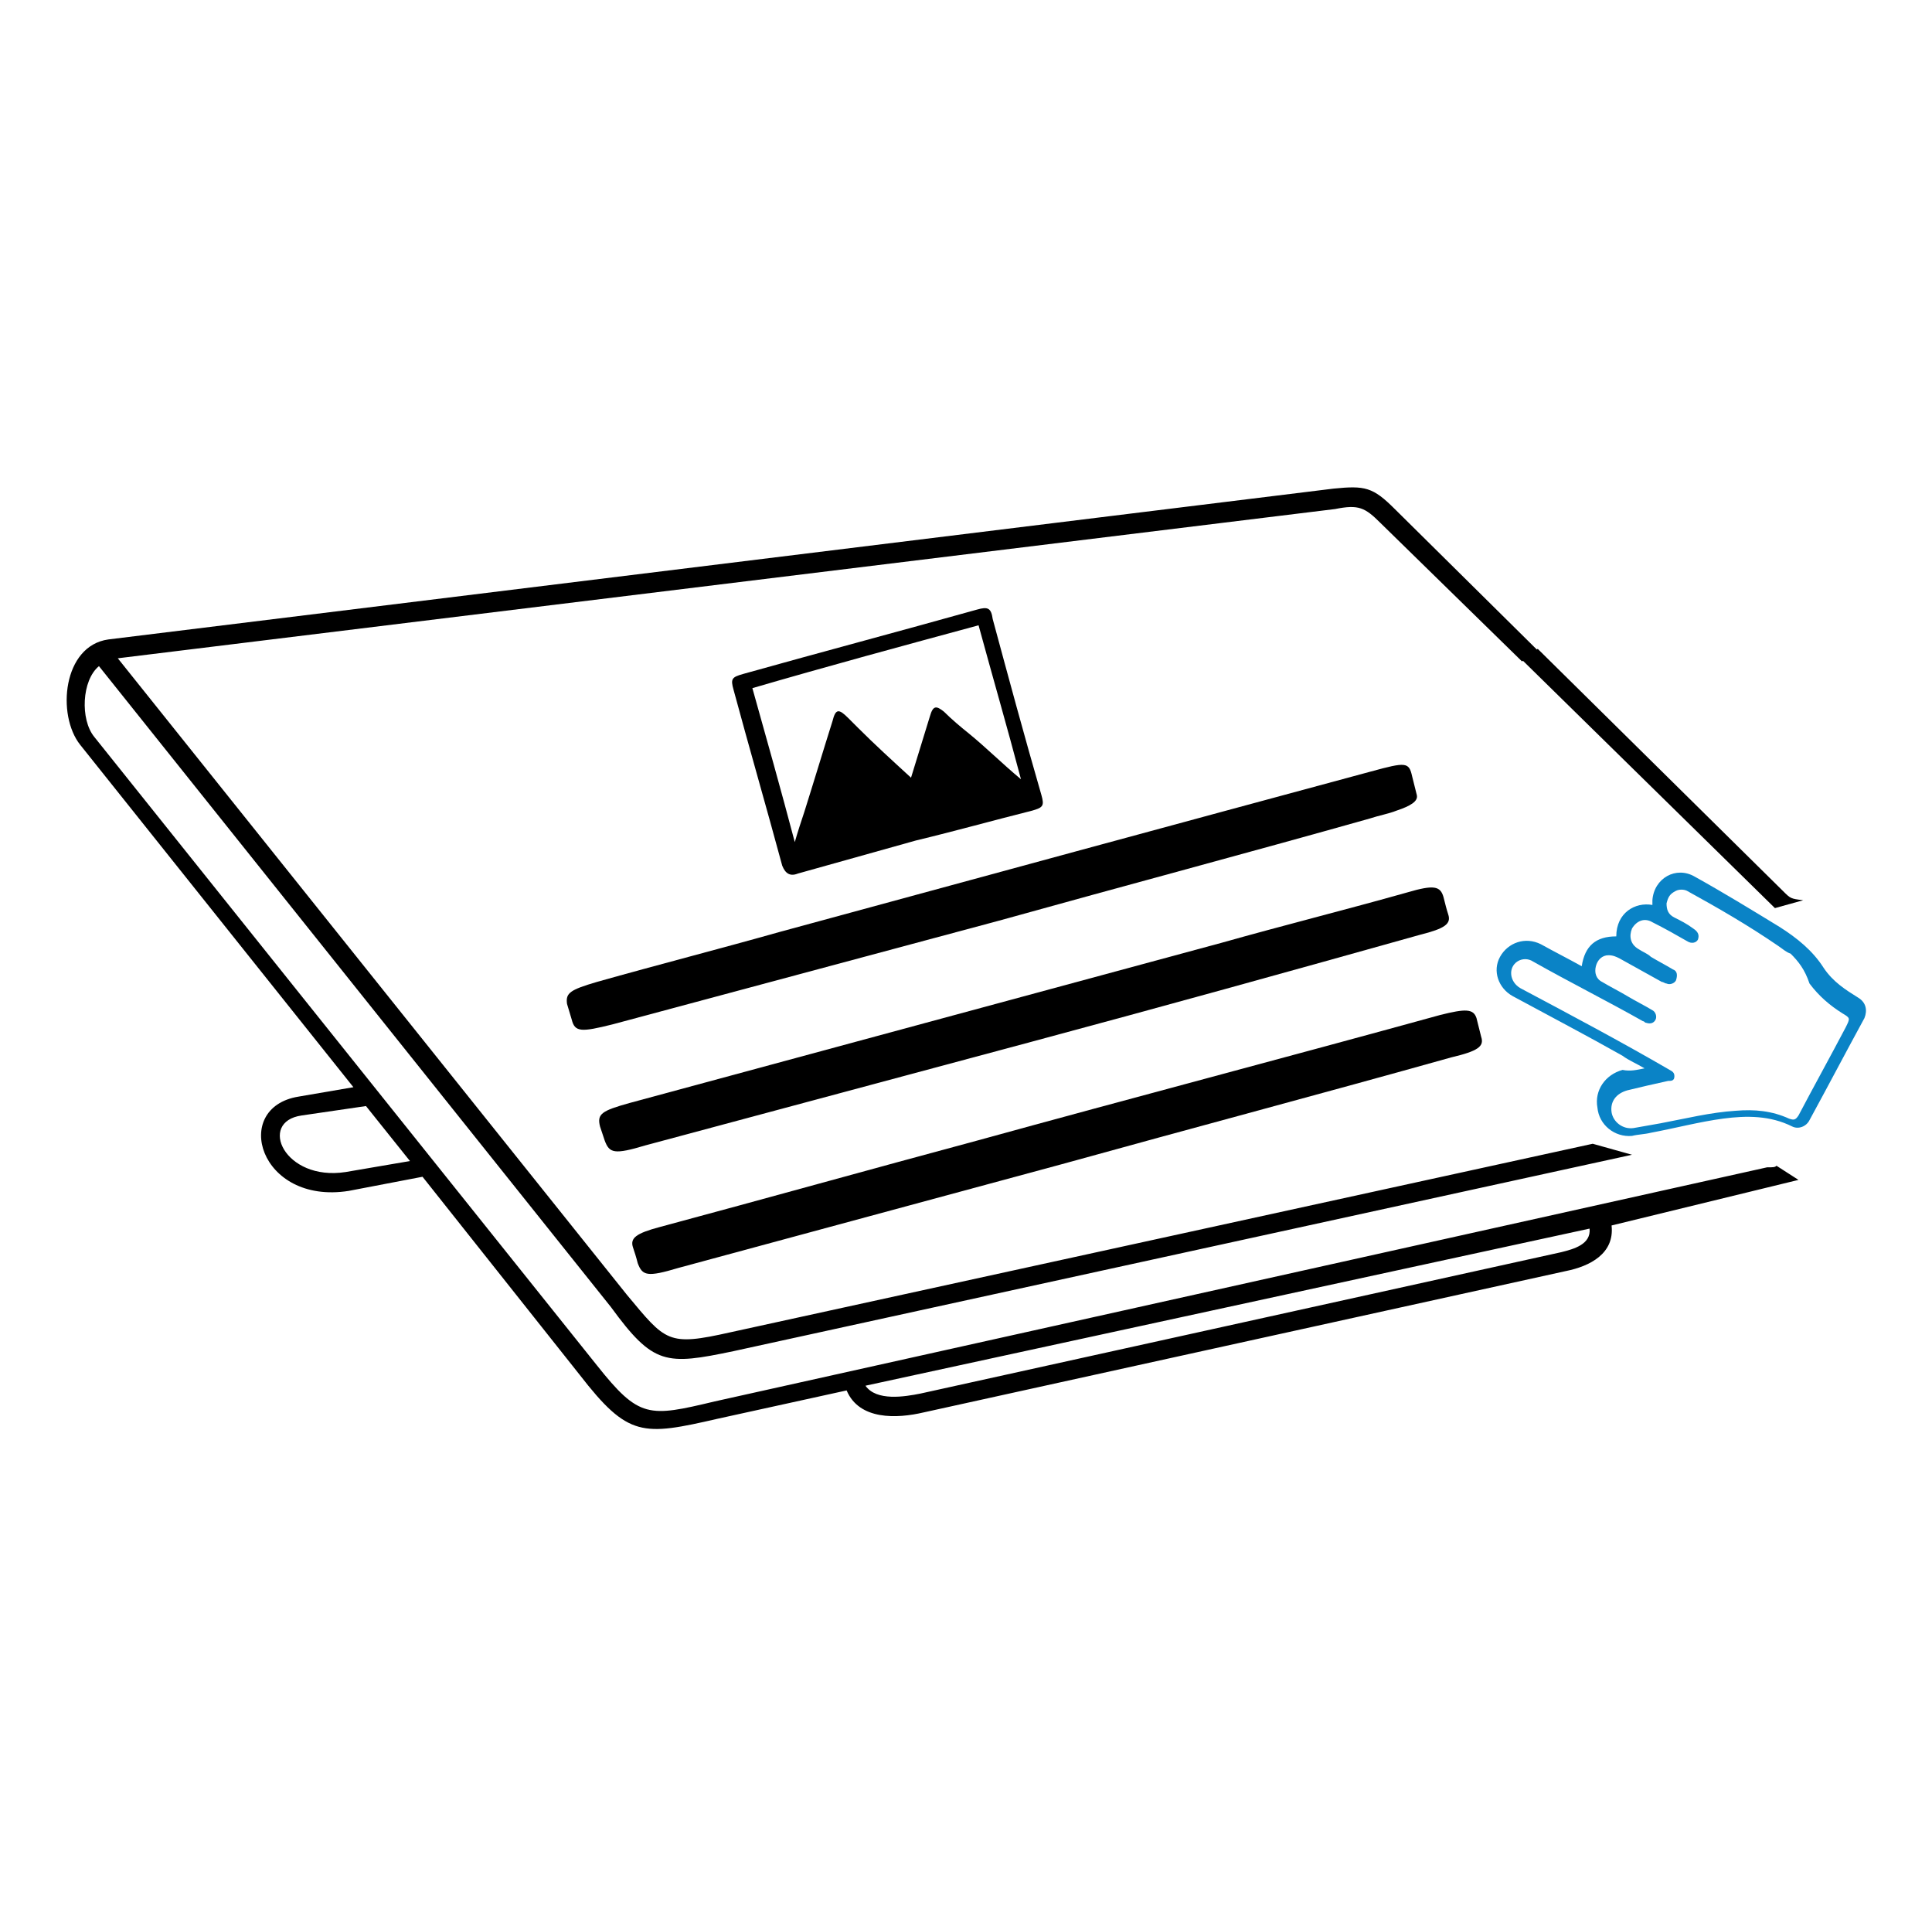 <?xml version="1.0" encoding="utf-8"?>
<!-- Generator: Adobe Illustrator 26.0.1, SVG Export Plug-In . SVG Version: 6.00 Build 0)  -->
<svg version="1.1" id="Layer_1" xmlns="http://www.w3.org/2000/svg" xmlns:xlink="http://www.w3.org/1999/xlink" x="0px" y="0px"
	 viewBox="0 0 123 122" style="enable-background:new 0 0 123 122;" xml:space="preserve">
<style type="text/css">
	.st0{fill:#0A83C6;}
</style>
<path d="M113.5,56.7L97.9,41.3l-1,0.7L113,57.8l1.8-0.5C114,57.2,114,57.2,113.5,56.7z M114.5,75.1l-1.4-0.9
	c-0.1,0.1-0.2,0.1-0.6,0.1l-67,14.9c-4.2,1-4.8,1.1-7.5-2.3l-32-40c-0.9-1.1-0.8-3.6,0.3-4.5l32.6,40.8c2.7,3.7,3.5,3.7,7.8,2.8
	l57.2-12.5l-2.5-0.7l-54.9,12c-4,0.9-4.1,0.6-6.6-2.4L7.5,41.9L85,32.4c1.5-0.3,1.9-0.1,2.9,0.9l9,8.8l1-0.7l-9.1-9
	c-1.4-1.4-1.9-1.5-3.9-1.3l-78,9.6c-2.9,0.4-3.3,4.8-1.8,6.7l17.4,21.8L19,69.8c-4.3,0.7-2.5,6.9,3.2,6l4.7-0.9l10,12.6
	c3.1,4,4,3.9,8.8,2.8l8.2-1.8c0.8,1.9,3.2,1.8,4.9,1.4l40.9-9c1.5-0.3,3.1-1.1,2.9-2.9L114.5,75.1z M22,74.6
	c-3.9,0.6-5.6-3.2-2.8-3.6l4.1-0.6l2.8,3.5L22,74.6z M99.4,79.7l-40.8,9c-1,0.2-2.8,0.5-3.5-0.5l46.1-10
	C101.3,79.2,100.2,79.5,99.4,79.7z"/>
<path class="st0" d="M104.7,68c-0.5-0.3-1-0.5-1.4-0.8c-2.3-1.3-4.6-2.5-7-3.8c-0.9-0.5-1.3-1.6-0.8-2.5s1.6-1.3,2.6-0.8
	c0.9,0.5,1.7,0.9,2.6,1.4c0.2-1.3,0.9-1.9,2.2-1.9c0-1.5,1.2-2.2,2.3-2c0-0.1,0-0.2,0-0.3c0.1-1.4,1.5-2.2,2.7-1.5
	c1.8,1,3.6,2.1,5.4,3.2c1.1,0.7,2.1,1.5,2.8,2.6c0.6,0.9,1.4,1.4,2.2,1.9c0.5,0.3,0.6,0.8,0.4,1.3c-1.2,2.2-2.3,4.3-3.5,6.5
	c-0.2,0.4-0.7,0.6-1.1,0.4c-1.4-0.7-2.9-0.7-4.4-0.5s-3,0.6-4.6,0.9c-0.4,0.1-0.8,0.1-1.2,0.2c-1.1,0.1-2.1-0.7-2.2-1.8
	c-0.2-1.1,0.5-2.1,1.6-2.4C103.8,68.2,104.2,68.1,104.7,68z M114,60.7L114,60.7c-0.3-0.1-0.5-0.3-0.8-0.5c-1.9-1.3-3.8-2.4-5.8-3.5
	c-0.2-0.1-0.5-0.1-0.7,0c-0.4,0.2-0.5,0.4-0.6,0.8c0,0.4,0.1,0.7,0.5,0.9s0.8,0.4,1.2,0.7c0.3,0.2,0.4,0.4,0.3,0.7
	c-0.1,0.2-0.4,0.3-0.7,0.1c-0.7-0.4-1.4-0.8-2.2-1.2c-0.5-0.3-1-0.1-1.3,0.4c-0.2,0.5-0.1,1,0.4,1.3c0.3,0.2,0.6,0.3,0.8,0.5
	c0.5,0.3,0.9,0.5,1.4,0.8c0.3,0.1,0.3,0.4,0.2,0.7c-0.1,0.2-0.4,0.3-0.6,0.2c-0.1,0-0.2-0.1-0.3-0.1c-0.9-0.5-1.8-1-2.7-1.5
	c-0.2-0.1-0.4-0.2-0.7-0.2c-0.4,0-0.7,0.3-0.8,0.7c-0.1,0.4,0,0.8,0.4,1c0.5,0.3,1.1,0.6,1.6,0.9c0.5,0.3,1.1,0.6,1.6,0.9
	c0.2,0.1,0.3,0.4,0.2,0.6c-0.1,0.2-0.3,0.3-0.6,0.2c-0.1,0-0.1-0.1-0.2-0.1c-2.3-1.3-4.7-2.5-7-3.8c-0.3-0.2-0.7-0.2-1,0
	c-0.6,0.4-0.5,1.3,0.2,1.7c3.2,1.7,6.4,3.4,9.5,5.2c0.2,0.1,0.3,0.2,0.3,0.4c0,0.3-0.2,0.3-0.4,0.3c-0.9,0.2-1.8,0.4-2.6,0.6
	c-0.7,0.2-1.1,0.7-1,1.4c0.1,0.6,0.7,1.1,1.4,1c0.6-0.1,1.1-0.2,1.7-0.3c1.6-0.3,3.2-0.7,4.8-0.8c1.2-0.1,2.3,0,3.4,0.5
	c0.3,0.1,0.4,0.1,0.6-0.2c1-1.9,2-3.7,3-5.6c0.3-0.6,0.3-0.6-0.2-0.9c-0.8-0.5-1.5-1.1-2.1-1.9C114.9,61.7,114.5,61.2,114,60.7z"/>
<path d="M58.3,53.5c-2.5,0.7-5,1.4-7.5,2.1c-0.5,0.2-0.8,0-1-0.5c-1-3.7-2.1-7.5-3.1-11.2c-0.2-0.7-0.1-0.8,0.6-1
	c5-1.4,9.9-2.7,14.9-4.1c0.7-0.2,0.9-0.1,1,0.6c1,3.7,2,7.4,3.1,11.2c0.2,0.7,0.1,0.8-0.6,1C63.3,52.2,60.8,52.9,58.3,53.5z
	 M65,49.6c-0.9-3.4-1.8-6.5-2.7-9.8c-4.8,1.3-9.6,2.6-14.4,4c0.9,3.2,1.8,6.4,2.7,9.8c0.2-0.7,0.4-1.3,0.6-1.9
	c0.6-1.9,1.2-3.9,1.8-5.8c0.2-0.8,0.4-0.8,1-0.2c0.2,0.2,0.4,0.4,0.6,0.6c1.1,1.1,2.2,2.1,3.4,3.2c0.4-1.3,0.8-2.6,1.2-3.9
	c0.2-0.7,0.4-0.7,0.9-0.3c0.5,0.5,1.1,1,1.6,1.4C62.8,47.6,63.8,48.6,65,49.6z"/>
<path d="M65.7,66.3c-8.2,2.2-16.4,4.4-24.6,6.6c-2,0.6-2.3,0.5-2.6-0.3c-0.1-0.3-0.2-0.6-0.3-0.9c-0.2-0.8,0.1-1,1.9-1.5
	c12.6-3.4,25.1-6.8,37.7-10.2c3.9-1.1,7.9-2.1,11.8-3.2c1.7-0.5,2.1-0.4,2.3,0.3c0.1,0.4,0.2,0.8,0.3,1.1c0.2,0.6-0.2,0.9-1.8,1.3
	C82.2,61.8,73.9,64.1,65.7,66.3L65.7,66.3z"/>
<path d="M63.6,58.6C55.4,60.8,47.2,63,39,65.2c-2,0.5-2.4,0.5-2.6-0.3c-0.1-0.3-0.2-0.7-0.3-1C36,63.2,36.3,63,38,62.5
	c3.9-1.1,7.8-2.1,11.7-3.2c12.5-3.4,25-6.8,37.6-10.2c2.2-0.6,2.4-0.6,2.6,0.3c0.1,0.4,0.2,0.8,0.3,1.2c0.1,0.4-0.4,0.7-1.3,1
	c-0.5,0.2-1.1,0.3-1.7,0.5C79.4,54.3,71.5,56.4,63.6,58.6z"/>
<path d="M67.6,74.1c-8.1,2.2-16.3,4.4-24.4,6.6c-2,0.6-2.3,0.5-2.6-0.3c-0.1-0.4-0.2-0.7-0.3-1c-0.2-0.6,0.2-0.9,1.7-1.3
	c6.7-1.8,13.5-3.7,20.2-5.5c9.8-2.7,19.7-5.3,29.5-8c1.6-0.4,2.1-0.4,2.3,0.2c0.1,0.4,0.2,0.8,0.3,1.2c0.2,0.6-0.2,0.9-1.9,1.3
	C84.2,69.6,75.9,71.8,67.6,74.1z"/>
</svg>
